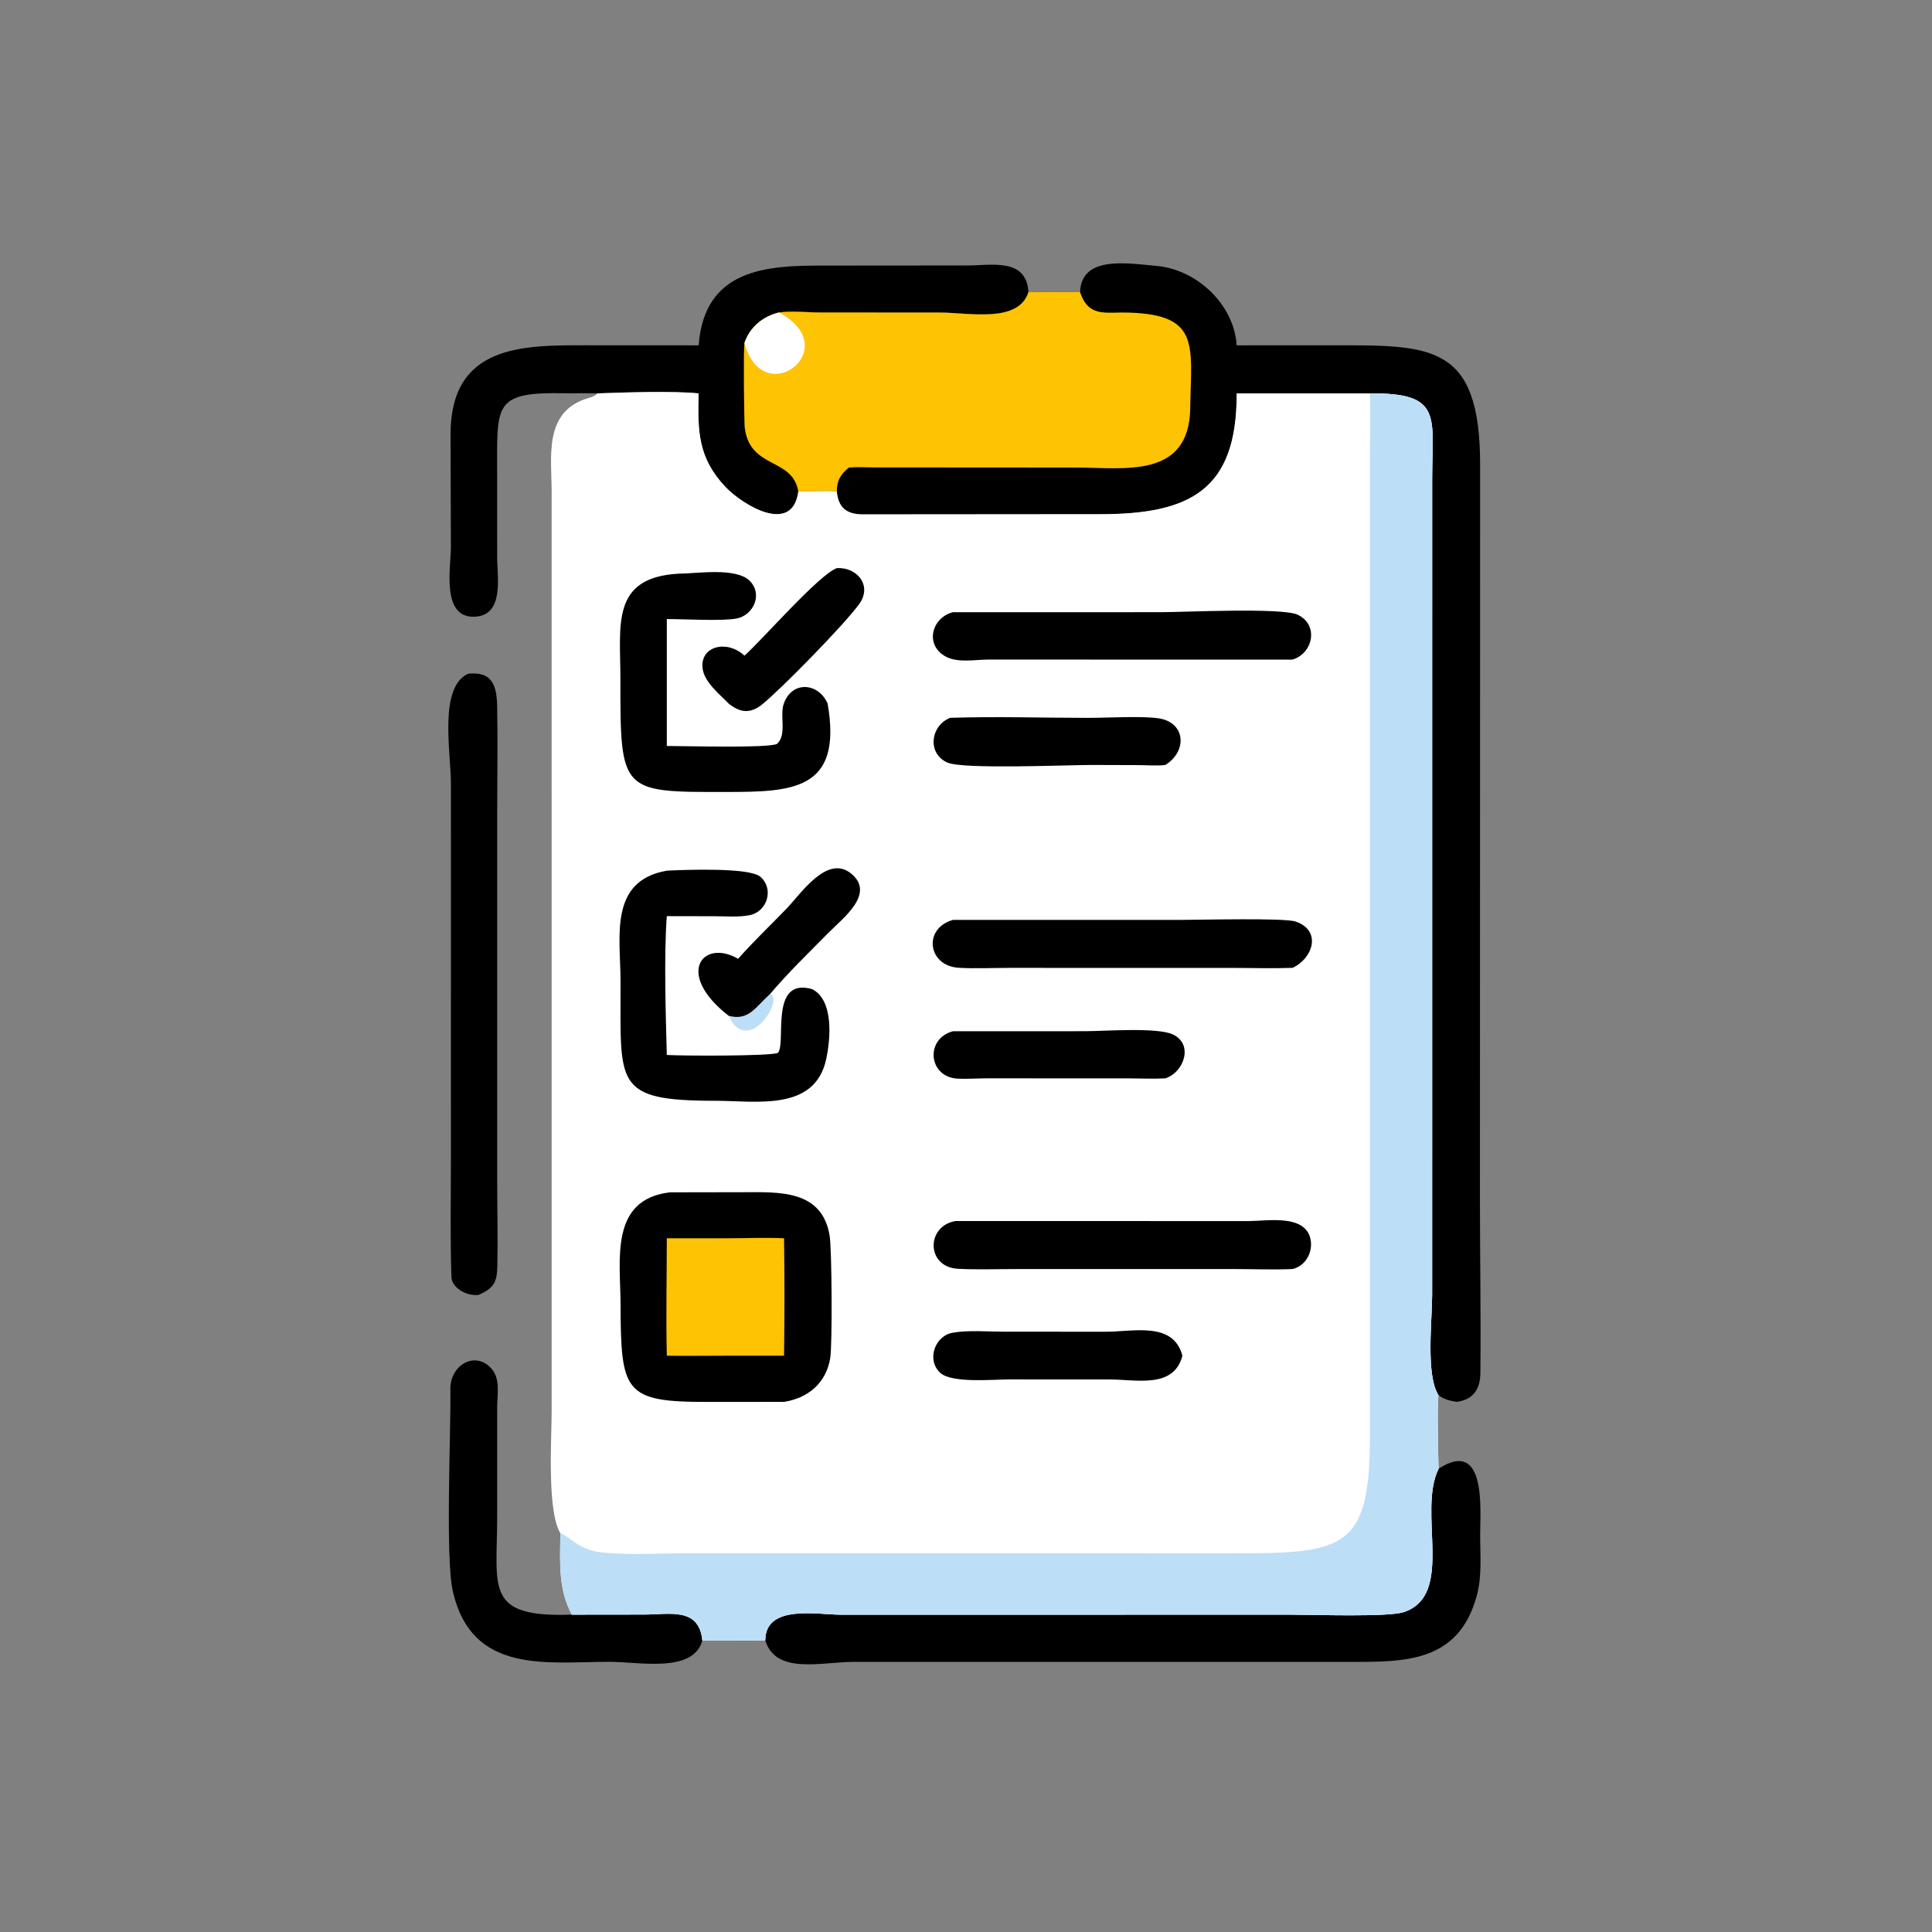 <svg version="1.1" xmlns="http://www.w3.org/2000/svg" style="display: block;" viewBox="0 0 2048 2048" width="512" height="512">
<rect x="0" y="0" width="2048" height="2048" fill="#808080" stroke="none"/>
<path transform="translate(0,0)" fill="rgb(0,0,0)" d="M 744.534 1738.89 C 735.052 1774.12 676.905 1761.49 645.91 1761.58 C 578.906 1761.77 500.468 1774.66 480.148 1687.43 C 471.768 1651.46 478.185 1516.47 477.413 1472.42 C 476.981 1447.78 502.873 1431.37 520.532 1450.3 C 530.613 1461.11 527.135 1477.24 527.046 1490.7 L 527.007 1608.84 C 526.999 1683.88 513.412 1714.87 606.179 1711.57 L 682.982 1711.48 C 709.657 1711.45 740.959 1703.4 744.534 1738.89 z"/>
<path transform="translate(0,0)" fill="rgb(0,0,0)" d="M 496.099 714.228 C 522.439 711.25 526.639 727.737 527.027 749.203 C 527.676 785.065 527.07 821.038 527.073 856.917 L 527.067 1254.09 C 527.067 1283.57 527.842 1313.22 527.183 1342.68 C 526.812 1359.26 523.326 1365.61 507.303 1372.65 C 496.322 1374.2 478.924 1366.31 478.506 1353.36 C 477.153 1311.39 477.989 1269.18 477.989 1227.17 L 478.014 831.117 C 478.02 797.828 464.726 728.961 496.099 714.228 z"/>
<path transform="translate(0,0)" fill="rgb(0,0,0)" d="M 1524.95 1556.97 L 1526.18 1556.18 C 1575.6 1525.01 1569.12 1600.76 1569.03 1625.94 C 1568.96 1647.84 1571.23 1670.41 1565.38 1691.8 C 1545.91 1762.87 1488.21 1761.67 1430.85 1761.68 L 904.475 1761.66 C 870.865 1761.72 822.424 1775.51 811.209 1738.89 C 811.281 1700.45 866.242 1711.54 890.956 1711.64 L 1367.65 1711.59 C 1391.63 1711.61 1471.82 1714.41 1488.25 1708.84 C 1542.5 1690.42 1502.29 1603.08 1524.95 1556.97 z"/>
<path transform="translate(0,0)" fill="rgb(0,0,0)" d="M 740.591 366.051 C 746.82 284.715 812.528 281.381 873.143 281.533 L 1025.01 281.409 C 1051.32 281.375 1088.02 273.135 1090.21 309.655 C 1079.56 343.002 1027.04 331.317 996.213 331.307 L 868.435 331.216 C 854.803 331.195 839.002 329.273 825.694 331.257 C 808.47 335.567 795.034 346.641 789.184 363.513 C 788.118 368.269 788.69 446.699 789.527 453.475 C 794.97 497.567 840.187 484.654 846.252 520.911 C 840.058 567.788 787.102 535.199 769.073 516.196 C 739.909 485.457 739.502 456.984 740.591 417.017 C 714.471 414.218 660.153 415.997 633.401 417.017 C 621.623 416.606 609.841 417.092 598.061 416.85 C 526.465 415.377 526.785 428.057 526.974 490.221 L 527.014 590.522 C 526.971 611.465 534.955 652.562 502.93 653.756 C 467.455 655.078 477.957 601.107 477.979 579.843 L 477.592 462.412 C 476.74 364.726 554.231 365.988 622.568 365.991 L 740.591 366.051 z"/>
<path transform="translate(0,0)" fill="rgb(0,0,0)" d="M 1144.91 309.655 C 1146.28 270.239 1196.01 279.292 1225.76 281.856 C 1268.49 285.54 1308.2 322.55 1310.93 366.051 L 1413.68 366.007 C 1517.43 366.037 1568.99 364.438 1568.99 492.746 L 1568.79 1271 C 1568.81 1332.34 1569.88 1393.79 1569.27 1455.12 C 1569.1 1472.73 1561.77 1483.57 1544.24 1486.04 C 1536.74 1484.95 1531.34 1483.49 1524.95 1479.12 C 1511.15 1457.82 1518.12 1399.42 1518.13 1373.01 L 1518.15 507.979 C 1518.19 441.22 1529.69 416.393 1452.11 417.017 L 1310.93 417.017 C 1311.26 519.373 1261.73 545.086 1166.3 545.071 L 914.592 545.274 C 897.279 545.186 888.627 538.134 887.05 520.911 C 873.641 520.108 859.725 520.932 846.252 520.911 C 840.187 484.654 794.97 497.567 789.527 453.475 C 788.69 446.699 788.118 368.269 789.184 363.513 C 795.034 346.641 808.47 335.567 825.694 331.257 C 839.002 329.273 854.803 331.195 868.435 331.216 L 996.213 331.307 C 1027.04 331.317 1079.56 343.002 1090.21 309.655 C 1108.45 309.342 1126.67 309.491 1144.91 309.655 z"/>
<path transform="translate(0,0)" fill="rgb(254,195,2)" d="M 1090.21 309.655 C 1108.45 309.342 1126.67 309.491 1144.91 309.655 C 1152.74 333.267 1167.2 331.854 1189.06 331.257 C 1273.08 331.543 1262.7 363.999 1261.71 432.495 C 1260.62 507.988 1191.8 495.633 1140.66 495.624 L 926.256 495.486 C 917.641 495.479 908.536 494.862 899.986 495.576 C 890.94 502.678 887.083 509.627 887.05 520.911 C 873.641 520.108 859.725 520.932 846.252 520.911 C 840.187 484.654 794.97 497.567 789.527 453.475 C 788.69 446.699 788.118 368.269 789.184 363.513 C 795.034 346.641 808.47 335.567 825.694 331.257 C 839.002 329.273 854.803 331.195 868.435 331.216 L 996.213 331.307 C 1027.04 331.317 1079.56 343.002 1090.21 309.655 z"/>
<path transform="translate(0,0)" fill="rgb(255,255,255)" d="M 825.694 331.257 C 897.217 369.352 808.455 437.055 789.184 363.513 C 795.034 346.641 808.47 335.567 825.694 331.257 z"/>
<path transform="translate(0,0)" fill="rgb(255,255,255)" d="M 633.401 417.017 C 660.153 415.997 714.471 414.218 740.591 417.017 C 739.502 456.984 739.909 485.457 769.073 516.196 C 787.102 535.199 840.058 567.788 846.252 520.911 C 859.725 520.932 873.641 520.108 887.05 520.911 C 888.627 538.134 897.279 545.186 914.592 545.274 L 1166.3 545.071 C 1261.73 545.086 1311.26 519.373 1310.93 417.017 L 1452.11 417.017 C 1529.69 416.393 1518.19 441.22 1518.15 507.979 L 1518.13 1373.01 C 1518.12 1399.42 1511.15 1457.82 1524.95 1479.12 C 1523.41 1482.38 1524.54 1547.42 1524.95 1556.97 C 1502.29 1603.08 1542.5 1690.42 1488.25 1708.84 C 1471.82 1714.41 1391.63 1711.61 1367.65 1711.59 L 890.956 1711.64 C 866.242 1711.54 811.281 1700.45 811.209 1738.89 C 789.007 1738.92 766.727 1739.42 744.534 1738.89 C 740.959 1703.4 709.657 1711.45 682.982 1711.48 L 606.179 1711.57 C 591.365 1684.24 593.756 1655.29 593.976 1625.21 C 579.637 1601.85 584.781 1524.01 584.778 1496.09 L 584.768 521.117 C 584.688 484.82 576.495 438.702 619.652 423.259 C 624.596 421.49 629.591 420.943 633.401 417.017 z"/>
<path transform="translate(0,0)" fill="rgb(188,222,246)" d="M 816.343 1053.64 C 831.849 1058.98 792.472 1120.85 772.398 1076.77 C 793.429 1082.51 801.035 1067.58 814.891 1054.96 L 816.343 1053.64 z"/>
<path transform="translate(0,0)" fill="rgb(0,0,0)" d="M 887.05 602.241 C 908.326 600.91 925.068 620.633 910.766 640.336 C 894.656 662.532 828.055 730.364 808.049 746.585 C 795.618 756.665 784.915 755.838 772.398 745.793 C 762.569 735.685 746.411 722.954 744.74 708.29 C 742.083 684.963 770.499 677.631 789.184 695.045 C 808.786 677.376 868.094 609.221 887.05 602.241 z"/>
<path transform="translate(0,0)" fill="rgb(0,0,0)" d="M 782.414 1016.37 C 798.845 997.835 816.794 980.794 833.978 962.976 C 848.915 947.488 876.647 905.535 901.996 925.831 C 928.635 947.158 893.236 973.518 878.588 988.385 C 857.508 1009.78 835.779 1030.72 816.343 1053.64 L 814.891 1054.96 C 801.035 1067.58 793.429 1082.51 772.398 1076.77 C 714.994 1032.22 744.992 994.627 782.414 1016.37 z"/>
<path transform="translate(0,0)" fill="rgb(0,0,0)" d="M 1007.32 760.912 C 1055.85 759.356 1104.97 760.947 1153.57 760.966 C 1173.35 760.974 1210.63 758.79 1228.28 761.468 C 1256.7 765.779 1258.98 796.198 1235.32 810.907 C 1226.32 812.026 1216.6 811.111 1207.52 811.044 L 1157.22 810.886 C 1131.86 810.855 1020.87 815.694 1004.33 808.371 C 982.245 798.594 986.621 768.824 1007.32 760.912 z"/>
<path transform="translate(0,0)" fill="rgb(0,0,0)" d="M 1171.57 1411.69 C 1201 1411.88 1243.76 1400.3 1253.38 1437.1 C 1244.41 1472.41 1204.24 1462.27 1176.18 1462.28 L 1070.54 1462.24 C 1052.97 1462.16 1009.1 1466.61 996.708 1455.24 C 981.832 1441.59 990.968 1415.96 1010.02 1412.71 C 1027.23 1409.78 1047.16 1411.66 1064.73 1411.65 L 1171.57 1411.69 z"/>
<path transform="translate(0,0)" fill="rgb(0,0,0)" d="M 1010.16 1093.15 L 1150.03 1093.11 C 1170.19 1093.12 1226.01 1088.8 1242.93 1096.4 C 1265.65 1106.62 1255.19 1136.67 1235.32 1143.09 C 1222.77 1143.77 1209.98 1143.15 1197.39 1143.12 L 1047.2 1143.07 C 1036.77 1143.08 1026.07 1143.87 1015.67 1143.45 C 983.912 1142.16 980.237 1101.14 1010.16 1093.15 z"/>
<path transform="translate(0,0)" fill="rgb(0,0,0)" d="M 1010.16 648.956 L 1230.86 648.94 C 1255.24 648.919 1359.05 643.871 1375.57 651.63 C 1398.21 662.261 1392.04 692.568 1370.12 699.194 L 1047.74 699.183 C 1034.1 699.191 1015.94 702.784 1003.28 696.378 C 979.934 684.566 987.054 654.89 1010.16 648.956 z"/>
<path transform="translate(0,0)" fill="rgb(0,0,0)" d="M 1010.16 975.145 L 1251.42 975.128 C 1272.3 975.117 1361.4 972.846 1373.26 976.835 C 1401.54 986.352 1391.74 1016.08 1370.12 1025.97 C 1348.61 1026.75 1326.79 1026.02 1305.25 1026.01 L 1069.77 1025.99 C 1052.17 1026.01 1034.2 1026.85 1016.65 1025.92 C 983.371 1024.16 978.1 984.184 1010.16 975.145 z"/>
<path transform="translate(0,0)" fill="rgb(0,0,0)" d="M 1013.12 1294.31 L 1324.06 1294.39 C 1343.26 1294.27 1382.72 1287.06 1388.99 1312.64 C 1392.38 1326.46 1384.43 1341.95 1370.12 1345.22 C 1349.77 1346.13 1329.01 1345.27 1308.61 1345.24 L 1076.4 1345.26 C 1056.18 1345.26 1035.58 1346.05 1015.39 1344.97 C 981.717 1343.16 981.336 1299.51 1013.12 1294.31 z"/>
<path transform="translate(0,0)" fill="rgb(0,0,0)" d="M 719.506 608.117 C 738.39 608.074 780.114 601.144 794.712 615.701 C 808.783 629.731 799.005 651.789 781.208 655.568 C 766.692 658.65 724.343 656.187 706.847 656.239 L 706.847 790.766 C 726.801 790.779 811.284 793.257 823.493 788.701 C 834.417 779.4 826.381 758.812 830.757 746.167 C 839.445 721.057 867.746 723.718 877.296 745.793 C 893.61 838.835 838.887 839.432 768.471 839.525 C 658.381 839.671 657.477 839.834 657.648 719.738 C 657.729 663.014 647.08 612.029 719.506 608.117 z"/>
<path transform="translate(0,0)" fill="rgb(0,0,0)" d="M 706.847 922.933 C 725.829 922.033 794.655 919.244 806.205 929.552 C 820.713 942.499 813.235 966.23 794.991 970.034 C 783.429 972.444 770.423 971.305 758.643 971.254 L 706.847 971.152 C 703.7 1013.18 705.709 1075.76 706.847 1118.31 C 723.6 1119.29 813.238 1119.65 824.348 1116.26 C 834.21 1107.63 814.561 1035.39 860.926 1048.52 C 884.238 1060.4 880.311 1102.06 875.724 1123.06 C 863.609 1178.52 801.072 1166.87 758.964 1166.88 C 648.936 1166.91 658.211 1149.51 657.792 1039.21 C 657.615 992.761 645.344 933.748 706.847 922.933 z"/>
<path transform="translate(0,0)" fill="rgb(0,0,0)" d="M 710.144 1263.92 L 787.493 1263.79 C 825.571 1263.73 871.047 1260.83 879.422 1309.53 C 881.82 1323.47 882.404 1425.48 880.08 1439.65 C 875.792 1465.79 856.994 1481.95 831.138 1486.04 L 750.025 1486.09 C 661.166 1486.27 658.168 1475.56 657.798 1381.75 C 657.615 1335.3 646.115 1271.47 710.144 1263.92 z"/>
<path transform="translate(0,0)" fill="rgb(254,195,2)" d="M 706.847 1312.61 L 772.398 1312.61 C 791.872 1312.58 811.707 1311.72 831.138 1312.61 C 831.728 1354.03 831.671 1395.69 831.138 1437.1 L 772.398 1437.1 C 750.551 1437.08 728.692 1437.48 706.847 1437.1 C 705.883 1395.69 706.814 1354.05 706.847 1312.61 z"/>
<path transform="translate(0,0)" fill="rgb(188,222,246)" d="M 1452.11 417.017 C 1529.69 416.393 1518.19 441.22 1518.15 507.979 L 1518.13 1373.01 C 1518.12 1399.42 1511.15 1457.82 1524.95 1479.12 C 1523.41 1482.38 1524.54 1547.42 1524.95 1556.97 C 1502.29 1603.08 1542.5 1690.42 1488.25 1708.84 C 1471.82 1714.41 1391.63 1711.61 1367.65 1711.59 L 890.956 1711.64 C 866.242 1711.54 811.281 1700.45 811.209 1738.89 C 789.007 1738.92 766.727 1739.42 744.534 1738.89 C 740.959 1703.4 709.657 1711.45 682.982 1711.48 L 606.179 1711.57 C 591.365 1684.24 593.756 1655.29 593.976 1625.21 C 600.5 1626.61 612.719 1641.85 633.682 1645.03 C 659.255 1648.91 697.957 1646.63 724.658 1646.61 L 1308.63 1646.62 C 1425.21 1646.64 1452.4 1641.76 1452.16 1521.77 L 1452.11 492.845 C 1452.12 467.648 1453.19 442.165 1452.11 417.017 z"/>
</svg>